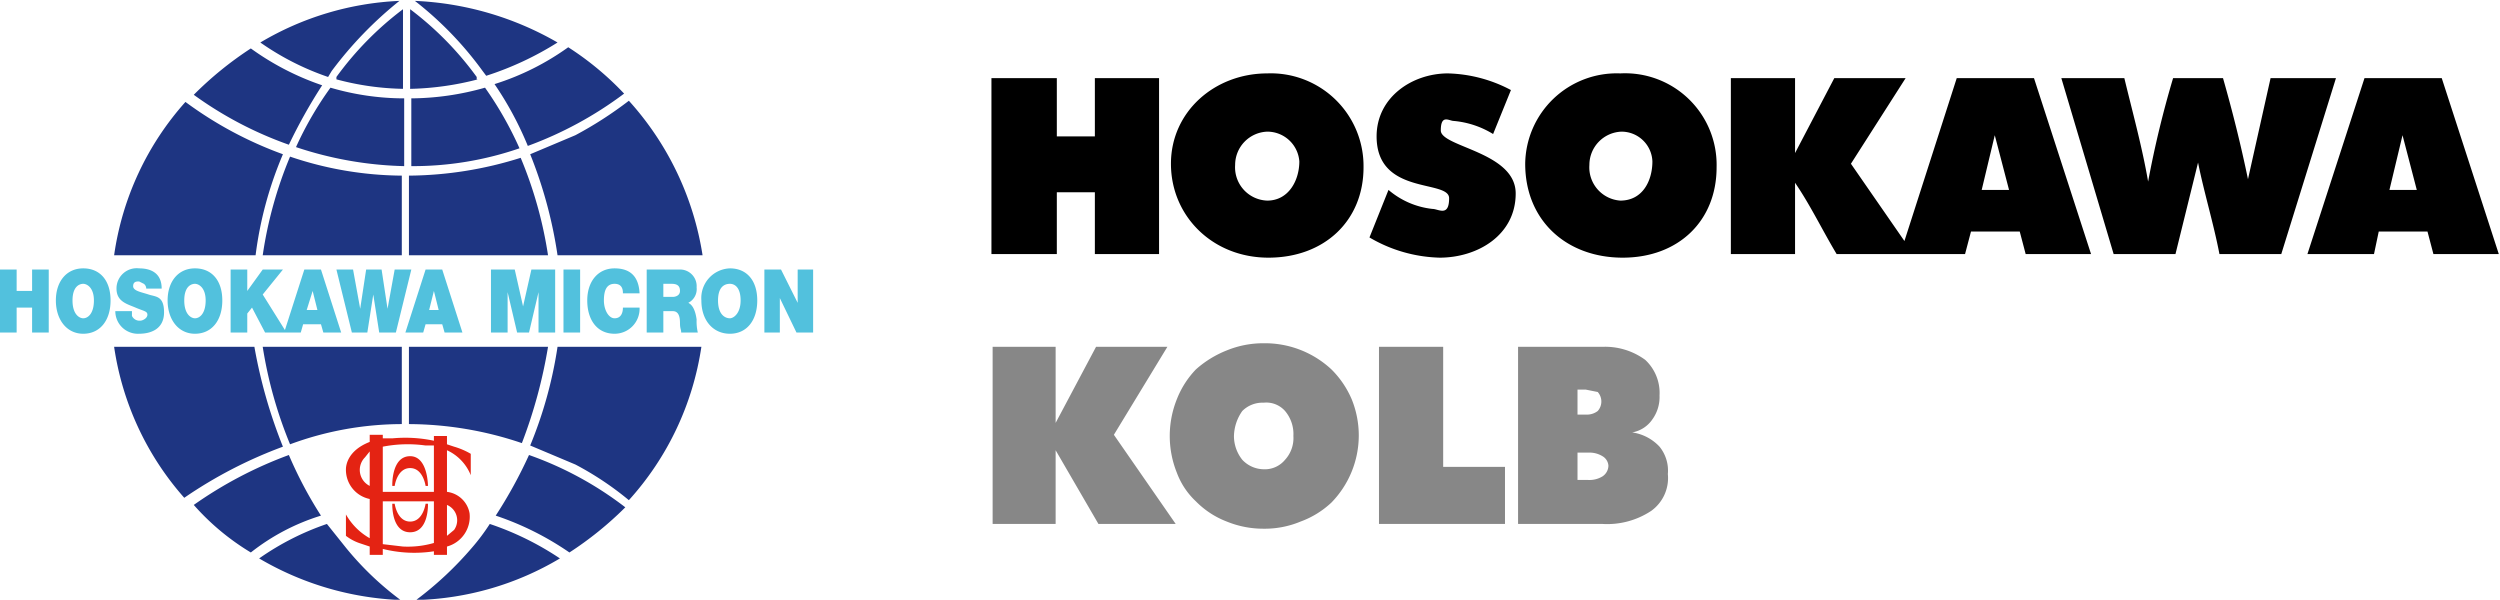 <?xml version="1.0" encoding="UTF-8"?>
<svg xmlns="http://www.w3.org/2000/svg" width="74.2mm" height="17.8mm" viewBox="0 0 210.3 50.3">
  <path d="M231.1,439.8a1.4,1.4,0,0,0-.6-2.1v2.6l.6-.5m-1.7-3.3v-3.8h-.7a10.9,10.9,0,0,0-3.6.1v3.8h4.3Zm0,4.4v-3.5h-4.3V441l1.7.2a7.9,7.9,0,0,0,2.6-.3m-5.4-4.8v-2.9l-.4.5a1.5,1.5,0,0,0,.4,2.4m8.5-.9a3.9,3.9,0,0,0-2-2.1v3.5a2.2,2.2,0,0,1,1.9,1.8,2.6,2.6,0,0,1-1.9,2.8v.7h-1.1v-.3a10.9,10.9,0,0,1-4.3-.2v.5H224v-.7l-.9-.3a4,4,0,0,1-1.1-.6v-1.8a5.3,5.3,0,0,0,2,2v-3.3a2.5,2.5,0,0,1-2-2.5c0-.4.2-1.6,2-2.3v-.6h1.1v.3h.8a11.6,11.6,0,0,1,3.5.2v-.4h1.1v.7l.6.2a6.2,6.2,0,0,1,1.4.6Zm-3.8,2.4s-.2,1.5-1.3,1.5-1.3-1.5-1.3-1.5h-.2s-.1,2.4,1.5,2.4,1.5-2.4,1.5-2.4Zm-1.3-4c1.5,0,1.5,2.5,1.5,2.5h-.2s-.2-1.5-1.3-1.5-1.3,1.5-1.3,1.5h-.2s-.1-2.5,1.5-2.5" transform="translate(-192.9 -395.3)" style="fill:#e42313"></path>
  <path d="M257.2,417.9v5.3h1.3v-2.9h0l1.4,2.9h1.4v-5.3H260v2.8h0l-1.4-2.8Zm-2.9,4.1c-.4,0-1-.3-1-1.5s.6-1.4,1-1.4.9.3.9,1.4-.6,1.5-.9,1.5m0-4.2a2.5,2.5,0,0,0-2.4,2.7c0,1.7,1,2.8,2.4,2.8s2.3-1.1,2.3-2.8-.9-2.7-2.3-2.7m-5.6,2.4v-1.1h.7c.5,0,.7.2.7.6s-.4.5-.6.5Zm-1.4-2.3v5.3h1.4v-1.8h.8c.5,0,.6.5.6,1s.1.5.1.8h1.4a4.1,4.1,0,0,1-.1-1.1c-.1-.7-.3-1.2-.7-1.4a1.3,1.3,0,0,0,.7-1.3,1.4,1.4,0,0,0-1.5-1.5Zm-2,2h1.4q-.1-2.1-2.1-2.1c-1.4,0-2.3,1.1-2.3,2.7s.8,2.8,2.3,2.8a2.1,2.1,0,0,0,2.1-2.2h-1.4c0,.5-.2.9-.7.9s-.9-.7-.9-1.5.2-1.4.9-1.4.7.6.7.8m-5,3.3h1.4v-5.3h-1.4Zm-6.1-5.3v5.3h1.4v-3.4h0l.8,3.4h1l.8-3.4h0v3.4h1.4v-5.3h-2l-.7,3.1h0l-.7-3.1Zm-4.4,3.4H229l.4-1.6h0Zm-1.1-3.4-1.7,5.3h1.5l.2-.7h1.4l.2.7h1.5l-1.7-5.3Zm-2.5,5.3,1.3-5.3h-1.4l-.6,3.3h0l-.5-3.3h-1.3l-.5,3.3h0l-.6-3.3h-1.4l1.3,5.3h1.3l.5-3.2h0l.5,3.2Zm-6.6-1.9h-.9l.5-1.6h0Zm-1.1-3.4-1.7,5.3h1.4l.2-.7h1.5l.2.7h1.5l-1.7-5.3Zm-6.2,0v5.3h1.4v-1.6l.4-.5,1.1,2.1H217l-2-3.2,1.7-2.1H215l-1.3,1.8h0v-1.8Zm-3,4.1c-.3,0-.9-.3-.9-1.5s.6-1.4.9-1.4.9.3.9,1.4-.5,1.5-.9,1.5m0-4.2c-1.4,0-2.3,1.1-2.3,2.7s.9,2.8,2.3,2.8,2.3-1.1,2.3-2.8-.9-2.7-2.3-2.7m-5.3,3.6h-1.4a1.9,1.9,0,0,0,2,1.9c1,0,2.1-.4,2.1-1.8s-.7-1.3-1.3-1.5-1.3-.3-1.3-.7.3-.4.5-.4l.4.2a.5.5,0,0,1,.2.4h1.3c0-1.3-.9-1.7-1.9-1.7a1.7,1.7,0,0,0-1.9,1.7c0,1.1.9,1.3,1.6,1.6s1,.3,1,.6-.4.5-.6.5a.7.7,0,0,1-.7-.4v-.4m-4.1.6c-.3,0-.9-.3-.9-1.5s.6-1.4.9-1.4.9.3.9,1.4-.5,1.5-.9,1.5m0-4.2c-1.4,0-2.3,1.1-2.3,2.7s.9,2.8,2.3,2.8,2.3-1.1,2.3-2.8-.9-2.7-2.3-2.7m-7,.1h1.4v1.8h1.3v-1.8H197v5.3h-1.4v-2.1h-1.3v2.1h-1.4Z" transform="translate(-192.9 -395.3)" style="fill:#52c1dd"></path>
  <path d="M233.5,401.2l.3.4a26.3,26.3,0,0,0,6-2.8,26.2,26.2,0,0,0-12-3.5,29.2,29.2,0,0,1,5.7,5.9m-.5.7v-.2a26.9,26.9,0,0,0-5.6-5.7v6.7a24.5,24.5,0,0,0,5.7-.8m-6.3.8V396a26.9,26.9,0,0,0-5.6,5.7v.2a23,23,0,0,0,5.7.8m-6.4-1,.3-.5a32.2,32.2,0,0,1,5.7-5.9,25,25,0,0,0-11.7,3.5,22.6,22.6,0,0,0,5.7,2.9m24.9,1.4a25,25,0,0,0-4.7-3.9,21.8,21.8,0,0,1-6.2,3.1,28.2,28.2,0,0,1,2.8,5.2,31.5,31.5,0,0,0,8.1-4.4m-8.8,4.6a29.9,29.9,0,0,0-2.9-5.1,23.1,23.1,0,0,1-6.2.9v5.7a27.5,27.5,0,0,0,9.1-1.5m-9.7,1.5v-5.7a22,22,0,0,1-6.2-.9,28.7,28.7,0,0,0-2.9,5,30.8,30.8,0,0,0,9.1,1.6m-9.7-1.8a44.7,44.7,0,0,1,2.8-5,22.7,22.7,0,0,1-6-3.1,29.3,29.3,0,0,0-4.8,3.9,31.4,31.4,0,0,0,8,4.2m16.9,31.9a17.3,17.3,0,0,1-1.5,2,29.1,29.1,0,0,1-4.7,4.4,24.8,24.8,0,0,0,12.1-3.5,24.7,24.7,0,0,0-5.9-2.9m3.3-5.8a39,39,0,0,1-2.8,5.1,24.8,24.8,0,0,1,6.2,3.1,28.9,28.9,0,0,0,4.7-3.8,29.1,29.1,0,0,0-8.1-4.4m-17.5,5.1a34.4,34.4,0,0,1-2.7-5.1,34.6,34.6,0,0,0-8,4.2,20.4,20.4,0,0,0,4.8,4,18.1,18.1,0,0,1,5.9-3.1m2.1,2.7-1.6-2a22.6,22.6,0,0,0-5.7,2.9,25.4,25.4,0,0,0,11.9,3.5,25.5,25.5,0,0,1-4.6-4.4M252,416.7a25.1,25.1,0,0,0-6.2-13,32.5,32.5,0,0,1-4.5,2.9l-3.8,1.6a37.4,37.4,0,0,1,2.3,8.5Zm-12.2,7.7a35.6,35.6,0,0,1-2.3,8.3l3.8,1.6a26,26,0,0,1,4.5,3,24.6,24.6,0,0,0,6.1-12.9Zm-.8-7.7a34.7,34.7,0,0,0-2.3-8.2,31.9,31.9,0,0,1-9.4,1.5v6.7Zm-11.7,7.7v6.5a29.9,29.9,0,0,1,9.5,1.6,41.2,41.2,0,0,0,2.2-8.1Zm-.6-7.7V410a29.8,29.8,0,0,1-9.4-1.6,34.2,34.2,0,0,0-2.3,8.3ZM215,424.4a36.1,36.1,0,0,0,2.3,8.2,27.2,27.2,0,0,1,9.4-1.7v-6.5Zm-.6-7.7a31.8,31.8,0,0,1,2.3-8.5,32.2,32.2,0,0,1-8.2-4.4,24.5,24.5,0,0,0-6,12.9Zm-11.9,7.7a24.5,24.5,0,0,0,5.9,12.7,37.7,37.7,0,0,1,8.3-4.3,42.1,42.1,0,0,1-2.4-8.4Z" transform="translate(-192.9 -395.3)" style="fill:#1e3582"></path>
  <path d="M276.4,439.3V424.4h5.3v6.4l3.4-6.4h6l-4.5,7.4,5.2,7.5h-6.5l-3.6-6.2v6.2Zm30.8-7.4a8.1,8.1,0,0,1-2.3,5.6,7.6,7.6,0,0,1-2.6,1.6,7.8,7.8,0,0,1-3.1.6,8.1,8.1,0,0,1-3.1-.6,7.3,7.3,0,0,1-2.6-1.7,6.3,6.3,0,0,1-1.6-2.4,8.3,8.3,0,0,1,0-6.2,7.6,7.6,0,0,1,1.6-2.5,8.7,8.7,0,0,1,2.6-1.6,8.1,8.1,0,0,1,3.1-.6,8.2,8.2,0,0,1,5.7,2.2,7.9,7.9,0,0,1,1.7,2.5A8.1,8.1,0,0,1,307.2,431.9Zm-8,2.8a2.2,2.2,0,0,0,1.8-.8,2.7,2.7,0,0,0,.7-2,3,3,0,0,0-.7-2.1,2.1,2.1,0,0,0-1.8-.7,2.4,2.4,0,0,0-1.8.7,3.8,3.8,0,0,0-.7,2.1,3.2,3.2,0,0,0,.7,2A2.5,2.5,0,0,0,299.2,434.7Zm9.7,4.6V424.4h5.4v10.1h5.2v4.8Zm11.7,0V424.4h7.1a5.7,5.7,0,0,1,3.6,1.1,3.8,3.8,0,0,1,1.2,3,3.2,3.2,0,0,1-.6,2,2.6,2.6,0,0,1-1.7,1.1,3.9,3.9,0,0,1,2.3,1.2,3.2,3.2,0,0,1,.7,2.3,3.4,3.4,0,0,1-1.4,3.1,6.7,6.7,0,0,1-4.1,1.1Zm5-11.3v2.1h.7a1.5,1.5,0,0,0,1-.3,1.2,1.2,0,0,0,0-1.6l-1-.2Zm0,5.3v2.3h.9a2.1,2.1,0,0,0,1.2-.3,1.1,1.1,0,0,0,.5-.9,1,1,0,0,0-.5-.8,2.1,2.1,0,0,0-1.2-.3Z" transform="translate(-192.9 -395.3)" style="fill:#878787"></path>
  <path d="M281.8,401.8v4.9H285v-4.9h5.4v14.8H285v-5.2h-3.2v5.2h-5.5V401.8Zm17.7-.4c-4.4,0-8.1,3.2-8.1,7.6s3.5,7.9,8.2,7.9,8-3.1,8-7.6A7.8,7.8,0,0,0,299.5,401.4Zm0,10.7a2.8,2.8,0,0,1-2.7-3,2.8,2.8,0,0,1,2.7-2.8,2.7,2.7,0,0,1,2.7,2.5C302.2,410.4,301.3,412.1,299.5,412.1Zm13.9.7a6.8,6.8,0,0,1-3.7-1.6l-1.6,4a12.2,12.2,0,0,0,5.9,1.7c3.2,0,6.4-1.9,6.4-5.4s-6.3-3.9-6.3-5.3.7-.8,1.1-.8a7.6,7.6,0,0,1,3.3,1.1l1.5-3.7a11.9,11.9,0,0,0-5.3-1.4c-3,0-6,2-6,5.3,0,5,6.1,3.6,6.1,5.2s-.9.9-1.4.9Zm15.8-11.4a7.7,7.7,0,0,0-8,7.6c0,4.8,3.5,7.9,8.2,7.9s7.9-3.1,7.9-7.6A7.7,7.7,0,0,0,329.2,401.4Zm0,10.7a2.8,2.8,0,0,1-2.6-3,2.8,2.8,0,0,1,2.7-2.8,2.6,2.6,0,0,1,2.6,2.5C331.9,410.4,331.1,412.1,329.2,412.1ZM364,401.8h-6.5l-4.4,13.7-4.5-6.5,4.6-7.2h-6l-3.3,6.3v-6.3h-5.4v14.8h5.4v-6c1.3,1.9,2.3,4,3.5,6h10.8l.5-1.9h4.1l.5,1.9h5.5Zm-4.4,9.4,1.1-4.6,1.2,4.6Zm12-9.4h-5.3l4.4,14.8h5.2l1.9-7.7c.5,2.5,1.3,5.1,1.8,7.7h5.2l4.6-14.8h-5.5l-1.9,8.5c-.6-2.9-1.3-5.7-2.1-8.5h-4.2a84.8,84.8,0,0,0-2.1,8.7c-.5-2.9-1.3-5.8-2-8.7Zm26.7,0h-6.5L387,416.6h5.6l.4-1.9h4.1l.5,1.9h5.5Zm-4.4,9.4,1.1-4.6,1.2,4.6Z" transform="translate(-192.9 -395.3)"></path>
</svg>
